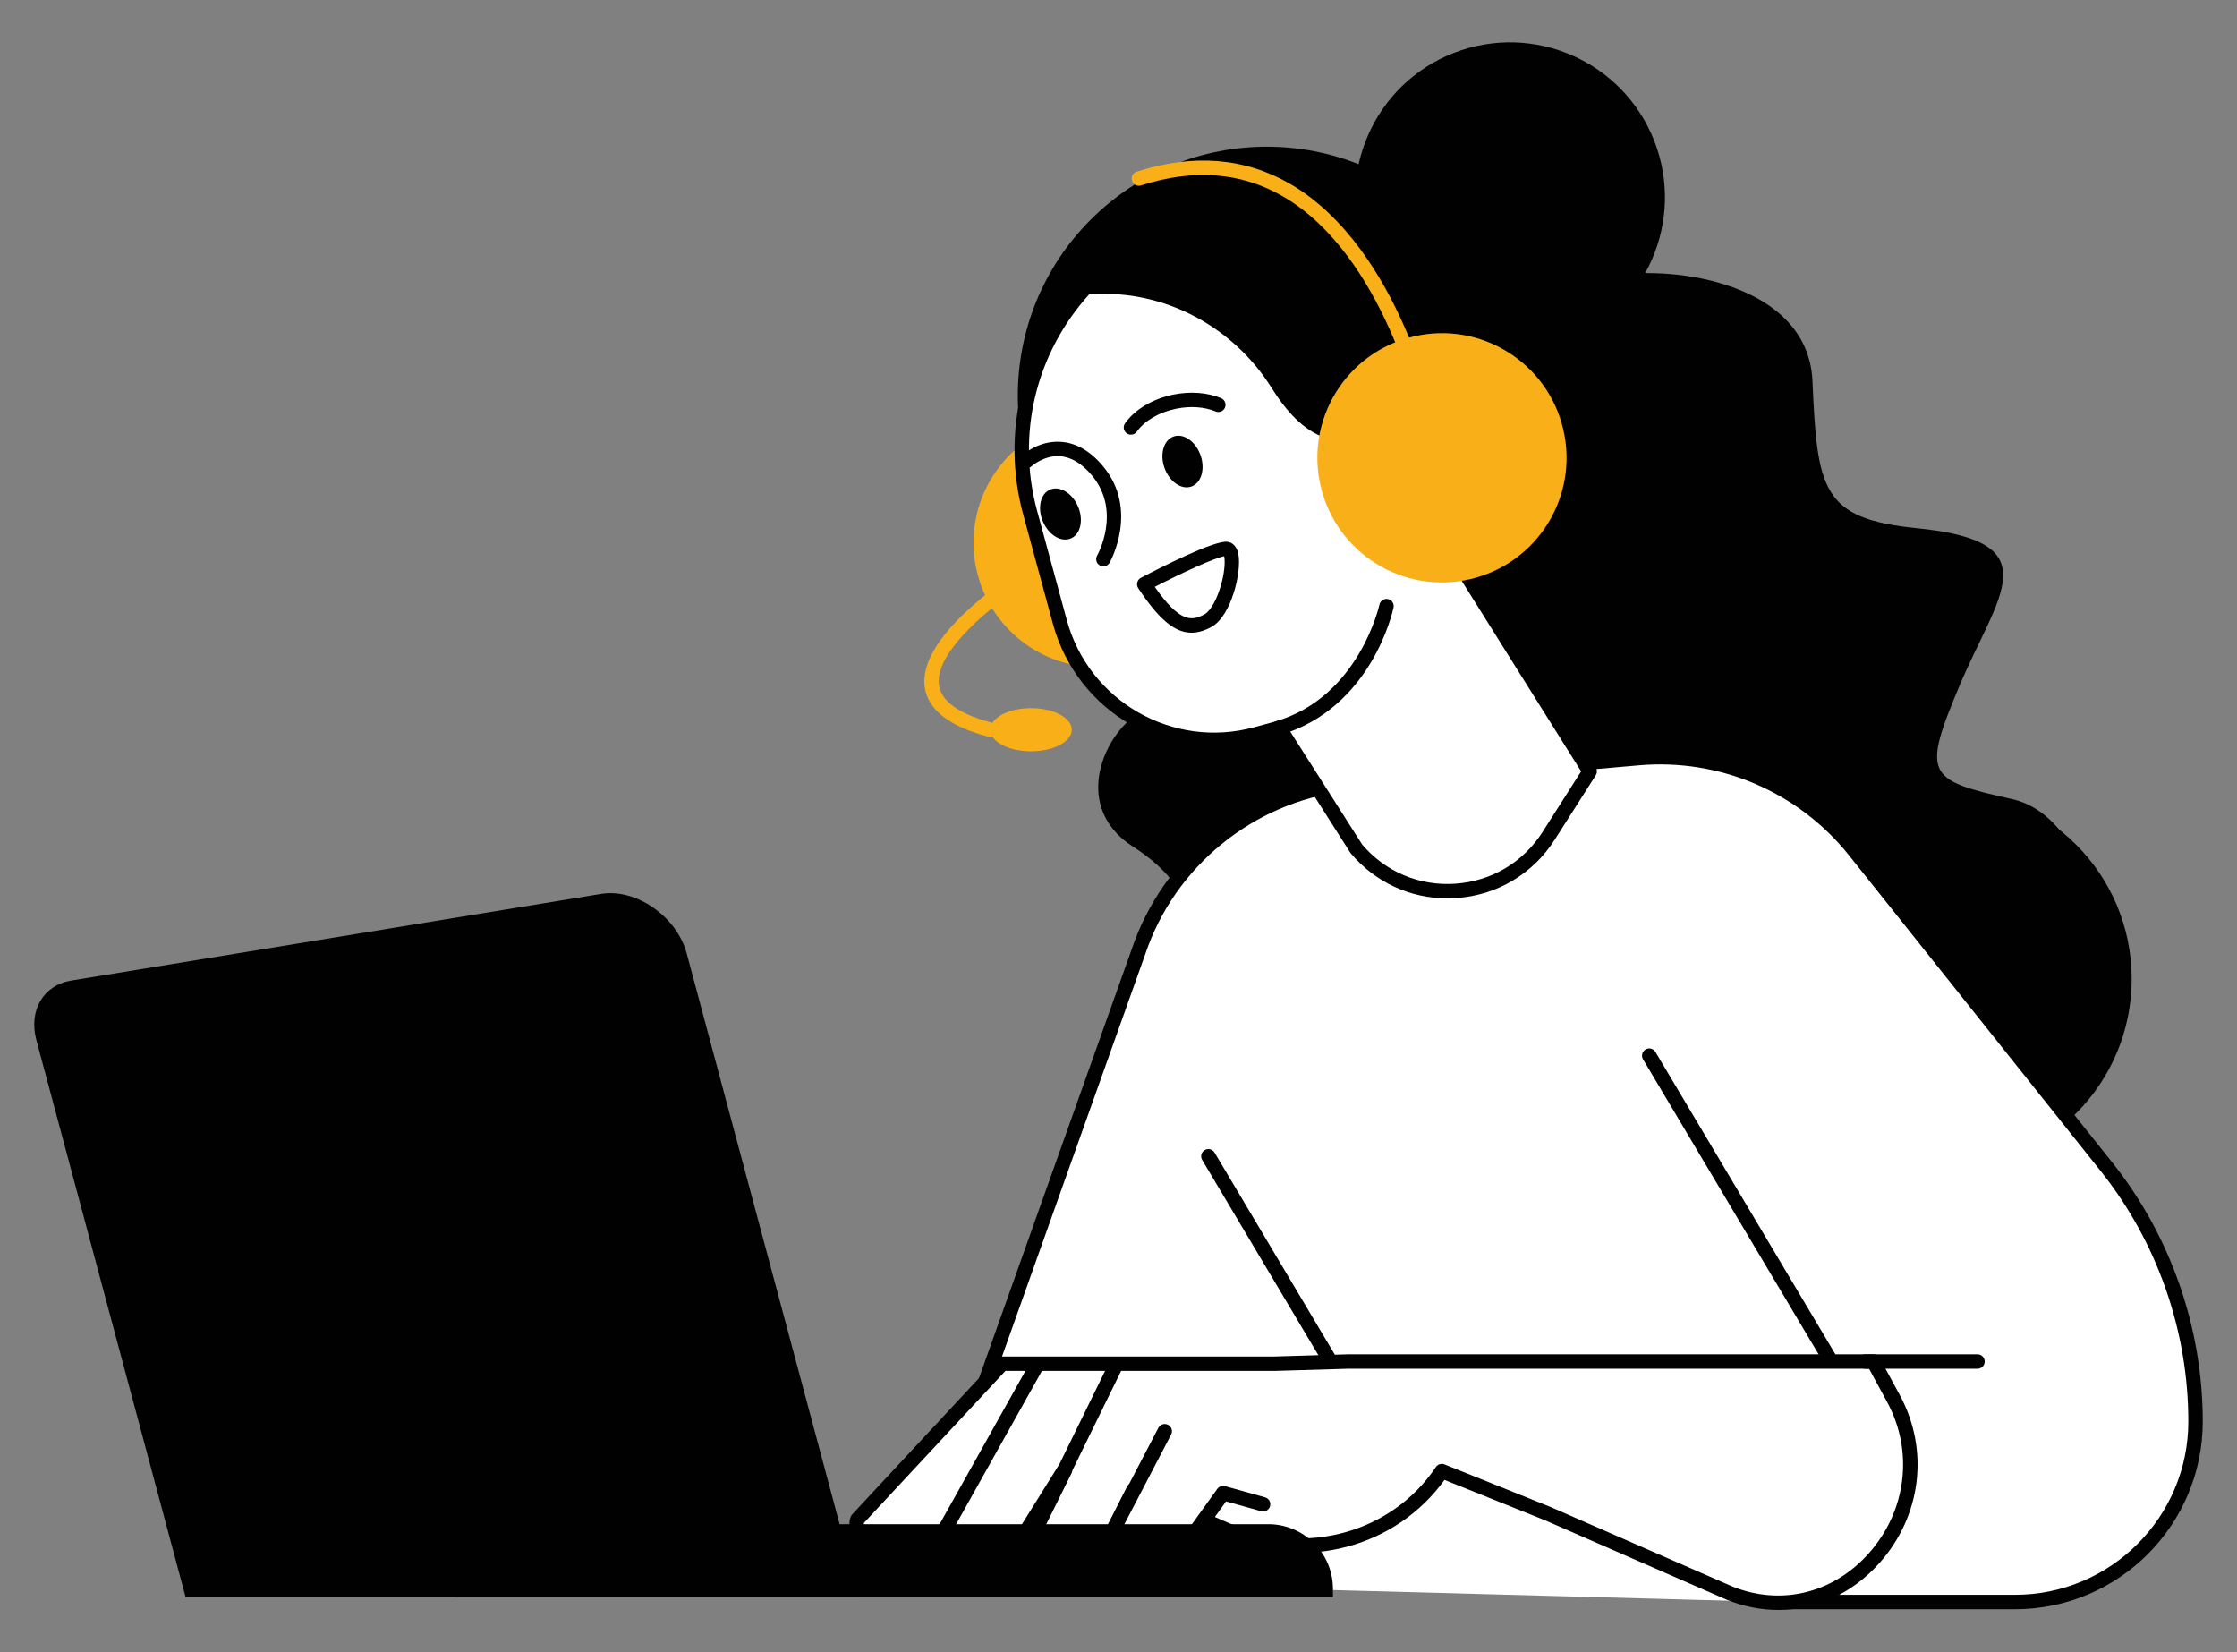 <?xml version="1.0" encoding="UTF-8"?><svg id="Layer_1" xmlns="http://www.w3.org/2000/svg" viewBox="0 0 1462.26 1080"><rect x="0" y="0" width="1462.26" height="1080" fill="#808080" stroke="none"/><defs><style>.cls-1{fill:#f9af17;}.cls-1,.cls-2,.cls-3{stroke-width:0px;}.cls-2{fill:#fff;}.cls-3{fill:#010101;}</style></defs><path class="cls-3" d="m740.58,553.34c20.77,13.35,31.37,27.47,32.9,37.9h597.01c-8.99-29.41-25.54-62.36-55.27-68.96-55.91-12.42-59.02-15.53-34.17-74.55,24.85-59.02,59.95-93.71-27.96-102.5-62.12-6.21-65.23-24.85-68.34-96.29-3.11-71.44-114.93-80.76-155.31-62.12-40.38,18.64,0-27.96-37.27-37.27-37.27-9.32-46.59,12.42-52.8,27.96-6.21,15.53-83.87,21.74-99.4,77.65-15.53,55.91-77.65,49.7-55.91,142.88,21.74,93.19-9.32,55.91-34.17,65.23-24.85,9.32-52.8,62.12-9.32,90.08Z"/><circle class="cls-3" cx="1269.15" cy="639.86" r="124.26"/><path class="cls-2" d="m1162.11,1047.06h155.08c65.15,0,117.97-52.82,117.97-117.97h0c0-60.52-20.55-119.24-58.27-166.56l-164.48-206.3c-34.02-42.67-87.16-65.46-141.52-60.71l-186.58,16.33c-62.49,5.47-116.29,46.35-138.3,105.09l-147.75,414.98,563.86,15.14Z"/><path class="cls-3" d="m1162.11,1051.77h155.08c67.65,0,122.68-55.03,122.68-122.69,0-61.34-21.06-121.54-59.3-169.5l-164.48-206.3c-35.1-44.02-89.52-67.43-145.62-62.47l-186.58,16.33c-63.93,5.59-119.78,48.03-142.3,108.13l-147.78,415.06c-.87,2.45.41,5.14,2.86,6.02,2.45.86,5.15-.41,6.02-2.86l147.75-414.98c21.22-56.64,73.94-96.7,134.27-101.98l186.58-16.33c52.93-4.61,104.31,17.4,137.43,58.95l164.48,206.3c36.91,46.3,57.24,104.41,57.24,163.63,0,62.45-50.81,113.27-113.26,113.27h-155.08c-2.6,0-4.71,2.11-4.71,4.71s2.11,4.71,4.71,4.71Z"/><path class="cls-3" d="m907.34,957.79c.82,0,1.65-.21,2.41-.66,2.23-1.33,2.97-4.22,1.64-6.46l-117.47-197.35c-1.33-2.24-4.22-2.97-6.46-1.64-2.23,1.33-2.97,4.22-1.64,6.46l117.47,197.35c.88,1.48,2.45,2.3,4.05,2.3Z"/><path class="cls-2" d="m942.49,961.49c-30.15,45-89.19,60.58-138.95,39.18l-62.61-26.94-22.44,44.49c-7.49,15.71-26.12,22.6-42.03,15.56-7.18-3.18-10.37-11.61-7.1-18.74l26.84-54.24-.45-.13-38.5,61.71c-8.88,14.97-28.05,20.15-43.26,11.7-6.86-3.81-9.28-12.49-5.38-19.3l10.34-16.86-7.51,7.84c-12.04,12.56-31.9,13.26-44.79,1.57h0c-5.45-5.35-7.79-9.66-6.21-14.26l94.71-101.77h178.12s48.26-1.43,48.26-1.43h343.01s13.08,24.09,13.08,24.09c38.92,71.68-31.16,157.76-106.85,127.36l-118.83-51.93-69.46-27.9Z"/><path class="cls-3" d="m1128.9,1045.63l-118.7-51.87-65.98-26.5c-31.68,44.02-90.97,59.91-142.53,37.74l-58.54-25.19-20.4,40.44c-8.65,18.14-29.82,25.99-48.19,17.84-4.63-2.05-8.17-5.79-9.96-10.53-.75-1.98-1.15-4.02-1.21-6.09l-2.07,3.32c-10.25,17.29-32.04,23.18-49.6,13.41-4.43-2.46-7.61-6.5-8.97-11.38-.86-3.07-.92-6.24-.2-9.29-12.81,5.43-28.06,3.24-39.18-6.84-4.86-4.77-10.08-11.26-7.36-19.16.21-.63.56-1.2,1-1.68l94.71-101.77c.89-.96,2.14-1.5,3.45-1.5h177.98s48.4-1.43,48.4-1.43h343.01c1.73,0,3.31.94,4.14,2.46l13.08,24.09c19.47,35.85,14.28,78.98-13.24,109.87-17.86,20.05-41.5,30.67-66.12,30.67-11.12,0-22.44-2.17-33.51-6.62Zm-247.22-151.05l-48.4,1.43h-176.07s-92.53,99.42-92.53,99.42c-.18,1.31.32,3.68,5.13,8.41,11.08,10.05,27.87,9.46,38.23-1.34l7.51-7.84c1.66-1.73,4.37-1.94,6.28-.47,1.9,1.47,2.4,4.14,1.14,6.19l-10.27,16.74c-1.26,2.19-1.58,4.74-.9,7.17.68,2.43,2.27,4.44,4.47,5.67,13.07,7.27,29.29,2.89,36.98-10.07l38.5-61.71c1.11-1.78,3.26-2.62,5.28-2.04l.45.13c1.35.38,2.45,1.34,3.02,2.62.57,1.28.54,2.75-.08,4l-26.78,54.11c-1.05,2.3-1.14,4.86-.25,7.22.89,2.36,2.66,4.23,4.97,5.25,13.68,6.04,29.44.22,35.92-13.38l22.45-44.48c1.12-2.23,3.78-3.18,6.06-2.21l62.61,26.94c48.61,20.9,104.62,5.15,133.17-37.47,1.24-1.85,3.6-2.58,5.67-1.75l69.6,27.96,118.7,51.87c31.66,12.72,65.75,4.42,88.96-21.64,24.83-27.88,29.54-66.79,11.99-99.1l-11.74-21.63h-340.08Z"/><path class="cls-3" d="m618.65,1002.58c1.65,0,3.25-.87,4.11-2.41l59.02-105.4c1.27-2.27.46-5.14-1.81-6.41-2.27-1.27-5.14-.46-6.41,1.81l-59.02,105.4c-1.27,2.27-.46,5.14,1.81,6.41.73.41,1.52.6,2.3.6Z"/><path class="cls-3" d="m692.75,971.89c1.74,0,3.42-.97,4.23-2.64l36.96-75.49c1.15-2.34.18-5.16-2.16-6.3-2.34-1.14-5.16-.17-6.3,2.16l-36.96,75.49c-1.15,2.34-.18,5.16,2.16,6.3.67.33,1.37.48,2.07.48Z"/><path class="cls-2" d="m761.36,935.46l-33.83,64.88c-5.7,10.93-1.46,24.42,9.47,30.12h0c10.93,5.7,24.42,1.46,30.12-9.47l32.42-45.11,26.1,7.31-64.28-47.72Z"/><path class="cls-3" d="m747.28,1037.7c9.65,0,18.99-5.18,23.85-14.22l30.31-42.18,22.93,6.42c2.5.7,5.1-.76,5.8-3.27.7-2.51-.76-5.11-3.27-5.8l-26.11-7.31c-1.91-.53-3.94.18-5.09,1.78l-32.42,45.11c-.13.18-.25.37-.35.57-2.18,4.18-5.85,7.25-10.34,8.66-4.48,1.41-9.26.99-13.43-1.19-4.17-2.18-7.25-5.85-8.66-10.34-1.41-4.49-.99-9.26,1.19-13.43l33.83-64.88c1.2-2.31.31-5.15-2-6.36-2.3-1.2-5.15-.31-6.35,2l-33.83,64.88c-6.89,13.22-1.75,29.58,11.47,36.48,3.98,2.07,8.25,3.06,12.46,3.06Z"/><circle class="cls-1" cx="717.81" cy="354.77" r="81.45" transform="translate(-47.56 119.56) rotate(-9.22)"/><path class="cls-1" d="m647.33,476.94c0,7.79,11.92,14.1,26.63,14.1s26.63-6.31,26.63-14.1-11.92-14.1-26.63-14.1-26.63,6.31-26.63,14.1Z"/><path class="cls-1" d="m647.33,481.65c2.09,0,4-1.4,4.55-3.51.66-2.52-.84-5.09-3.36-5.75-21.35-5.6-33.02-13.8-34.69-24.35-3.54-22.49,37.24-53.99,53.25-64.23,2.19-1.4,2.83-4.31,1.43-6.5-1.4-2.19-4.3-2.84-6.5-1.44-2.56,1.64-62.7,40.48-57.49,73.63,2.3,14.6,16.29,25.37,41.6,32,.4.11.8.16,1.2.16Z"/><path class="cls-3" d="m121.35,1043.93h440.28s-112.73-420.72-112.73-420.72c-6.49-24.21-33.06-42.7-55.97-38.96l-346.25,56.61c-18.38,3.01-28.1,19.54-22.89,38.96l97.56,364.11Z"/><path class="cls-3" d="m298.41,996.19h572.9v47.74H340.7c-23.34,0-42.29-18.95-42.29-42.29v-5.45h0Z" transform="translate(1169.71 2040.12) rotate(-180)"/><circle class="cls-3" cx="828.06" cy="258.61" r="162.74" transform="translate(59.67 661.28) rotate(-45)"/><circle class="cls-3" cx="987.04" cy="129.06" r="101.28" transform="translate(20.49 367.12) rotate(-21.29)"/><path class="cls-2" d="m944.83,260.27c-8.62,2.57-15.99,7.36-21.74,13.52l-.02-.07c-47,21.98-68.28,8.43-88.12-23.06-25.43-40.36-69.67-64.91-117.34-63.26l-7.72.27c-35.51,38.29-51.19,93.38-36.48,147.49l19.4,71.35c15.13,55.65,72.51,88.5,128.16,73.37l15.29-4.16,50.37,79.09h0c34.09,40.21,97.38,35.9,125.7-8.57l26.79-42.06-94.25-150.29c8.43,2.51,17.62,2.84,26.73.36,26.39-7.18,41.82-34.66,34.03-61.02-7.53-25.49-35.33-40.55-60.8-32.96Z"/><path class="cls-3" d="m883.04,557.86c-.14-.16-.26-.34-.38-.52l-48.51-76.17-11.94,3.24c-58.07,15.8-118.15-18.6-133.94-76.67l-19.4-71.35c-14.67-53.94-.62-110.74,37.57-151.93.85-.92,2.04-1.46,3.29-1.5l7.72-.27c48.45-1.8,95,23.4,121.49,65.46,18.75,29.76,37.34,42.04,81.48,21.61,6.39-6.58,14.34-11.41,23.06-14.01h0c13.53-4.04,28-2.45,40.74,4.46,12.72,6.9,21.93,18.15,25.93,31.68,4.12,13.95,2.49,28.62-4.59,41.31-7.08,12.69-18.7,21.77-32.72,25.59-5.97,1.62-12.15,2.18-18.27,1.69l88.55,141.19c.97,1.54.96,3.5-.02,5.03l-26.79,42.06c-14.31,22.47-37.76,36.4-64.34,38.21-1.95.13-3.9.2-5.83.2-24.39,0-47.13-10.5-63.09-29.32Zm57.84-201.46c-1.04-1.66-.95-3.79.24-5.35,1.19-1.56,3.21-2.24,5.1-1.66,7.91,2.36,16.26,2.47,24.15.33,11.55-3.14,21.14-10.63,26.97-21.09,5.83-10.45,7.18-22.54,3.78-34.05-3.28-11.11-10.88-20.37-21.38-26.07-10.52-5.71-22.44-7.01-33.56-3.72-7.47,2.23-14.26,6.45-19.64,12.22-.58.63-1.31,1.06-2.1,1.29-49.88,23.09-73.45,6.66-93.47-25.11-24.71-39.23-68.13-62.57-113.19-61.07l-5.75.2c-34.98,38.66-47.72,91.45-34.08,141.61l19.4,71.35c14.43,53.05,69.33,84.49,122.38,70.06l15.29-4.15c1.99-.53,4.1.28,5.21,2.01l50.2,78.81c15.27,17.86,37.45,27.22,60.9,25.57,23.56-1.61,44.35-13.95,57.04-33.87l25.18-39.55-92.67-147.77Z"/><path class="cls-3" d="m761.2,305.85c3.23,9.02,11.1,14.45,17.59,12.13,6.49-2.32,9.14-11.52,5.91-20.54-3.23-9.02-11.1-14.45-17.59-12.13-6.49,2.32-9.14,11.52-5.91,20.54Z"/><path class="cls-3" d="m744.03,384.43c-.73-1.11-.96-2.48-.63-3.77.33-1.29,1.19-2.38,2.37-2.99,14.04-7.38,47.69-24.41,56.43-23.57,1.74.18,5.92,1.31,7.26,8,2.27,11.32-4.45,40.54-17.61,47.68-4.56,2.47-8.84,3.76-13.02,3.76-11.13,0-21.59-9.1-34.79-29.11Zm10.8-.86c16.62,23.82,24.33,22.37,32.53,17.92,4.07-2.21,8.56-10.51,11.2-20.68,2.26-8.74,2.21-14.89,1.61-17.25-6.23,1.06-26.8,10.46-45.34,20.01Z"/><path class="cls-3" d="m739.26,284.1c1.48,0,2.94-.69,3.86-2,5.06-7.19,14.77-12.81,25.97-15.02,9.2-1.83,18.25-1.16,25.49,1.84,2.41,1,5.16-.15,6.15-2.55s-.15-5.16-2.55-6.15c-8.93-3.7-19.91-4.54-30.92-2.38-13.52,2.67-25.42,9.71-31.85,18.84-1.5,2.12-.99,5.06,1.14,6.56.82.58,1.77.86,2.71.86Z"/><path class="cls-3" d="m681.72,340.85c3.75,8.81,11.94,13.77,18.28,11.07,6.34-2.7,8.44-12.04,4.69-20.85-3.75-8.81-11.94-13.77-18.28-11.07s-8.44,12.04-4.69,20.85Z"/><path class="cls-3" d="m835.53,480.57c.44,0,.89-.06,1.34-.19,59.57-17.67,73.48-80.6,74.04-83.27.54-2.54-1.09-5.04-3.63-5.57-2.53-.53-5.04,1.08-5.58,3.63-.13.6-13.4,60.14-67.5,76.18-2.5.74-3.92,3.36-3.18,5.86.61,2.05,2.48,3.37,4.51,3.37Z"/><path class="cls-3" d="m939.92,316.94c.41,0,.83-.05,1.24-.17,2.51-.68,3.99-3.27,3.31-5.78-1.52-5.58-.77-11.43,2.1-16.46,2.88-5.02,7.54-8.63,13.13-10.15,2.51-.68,3.99-3.27,3.31-5.78-.68-2.51-3.26-4.01-5.78-3.31-8.02,2.18-14.7,7.35-18.83,14.56-4.13,7.21-5.2,15.59-3.02,23.61.57,2.09,2.47,3.47,4.54,3.47Z"/><path class="cls-3" d="m721.25,370.16c1.63,0,3.22-.85,4.09-2.36.2-.34,19.47-34.72-4.42-63.21-8.28-9.88-17.56-15.2-27.58-15.82-14.59-.96-25.08,8.69-25.52,9.1-1.91,1.77-2.01,4.75-.24,6.66,1.77,1.9,4.74,2.01,6.64.26.15-.14,8.18-7.31,18.63-6.6,7.31.48,14.33,4.68,20.85,12.46,19.71,23.5,3.63,52.18,3.47,52.46-1.29,2.26-.52,5.13,1.74,6.43.74.42,1.55.63,2.34.63Z"/><path class="cls-1" d="m932.72,276.97c.32,0,.65-.03.97-.1,2.55-.54,4.17-3.04,3.64-5.58-.24-1.12-5.95-27.85-20.29-59.93-13.33-29.82-36.92-69.84-73.63-91.13-29.7-17.23-63.49-19.93-100.43-8.01-2.47.8-3.83,3.45-3.04,5.93.8,2.47,3.45,3.82,5.93,3.04,34.28-11.07,65.5-8.64,92.78,7.18,66.32,38.45,89.22,143.82,89.45,144.87.47,2.22,2.42,3.74,4.6,3.74Z"/><circle class="cls-1" cx="942.57" cy="299.17" r="81.45" transform="translate(-43.52 224.56) rotate(-13.28)"/><path class="cls-3" d="m1195.53,892.01c.82,0,1.65-.21,2.41-.66,2.23-1.33,2.97-4.22,1.64-6.46l-117.47-197.35c-1.33-2.24-4.22-2.98-6.46-1.64-2.23,1.33-2.97,4.22-1.64,6.46l117.47,197.35c.88,1.48,2.45,2.3,4.05,2.3Z"/><path class="cls-3" d="m1219.33,894.58h73.3c2.6,0,4.71-2.11,4.71-4.71s-2.11-4.71-4.71-4.71h-73.3c-2.6,0-4.71,2.11-4.71,4.71s2.11,4.71,4.71,4.71Z"/></svg>